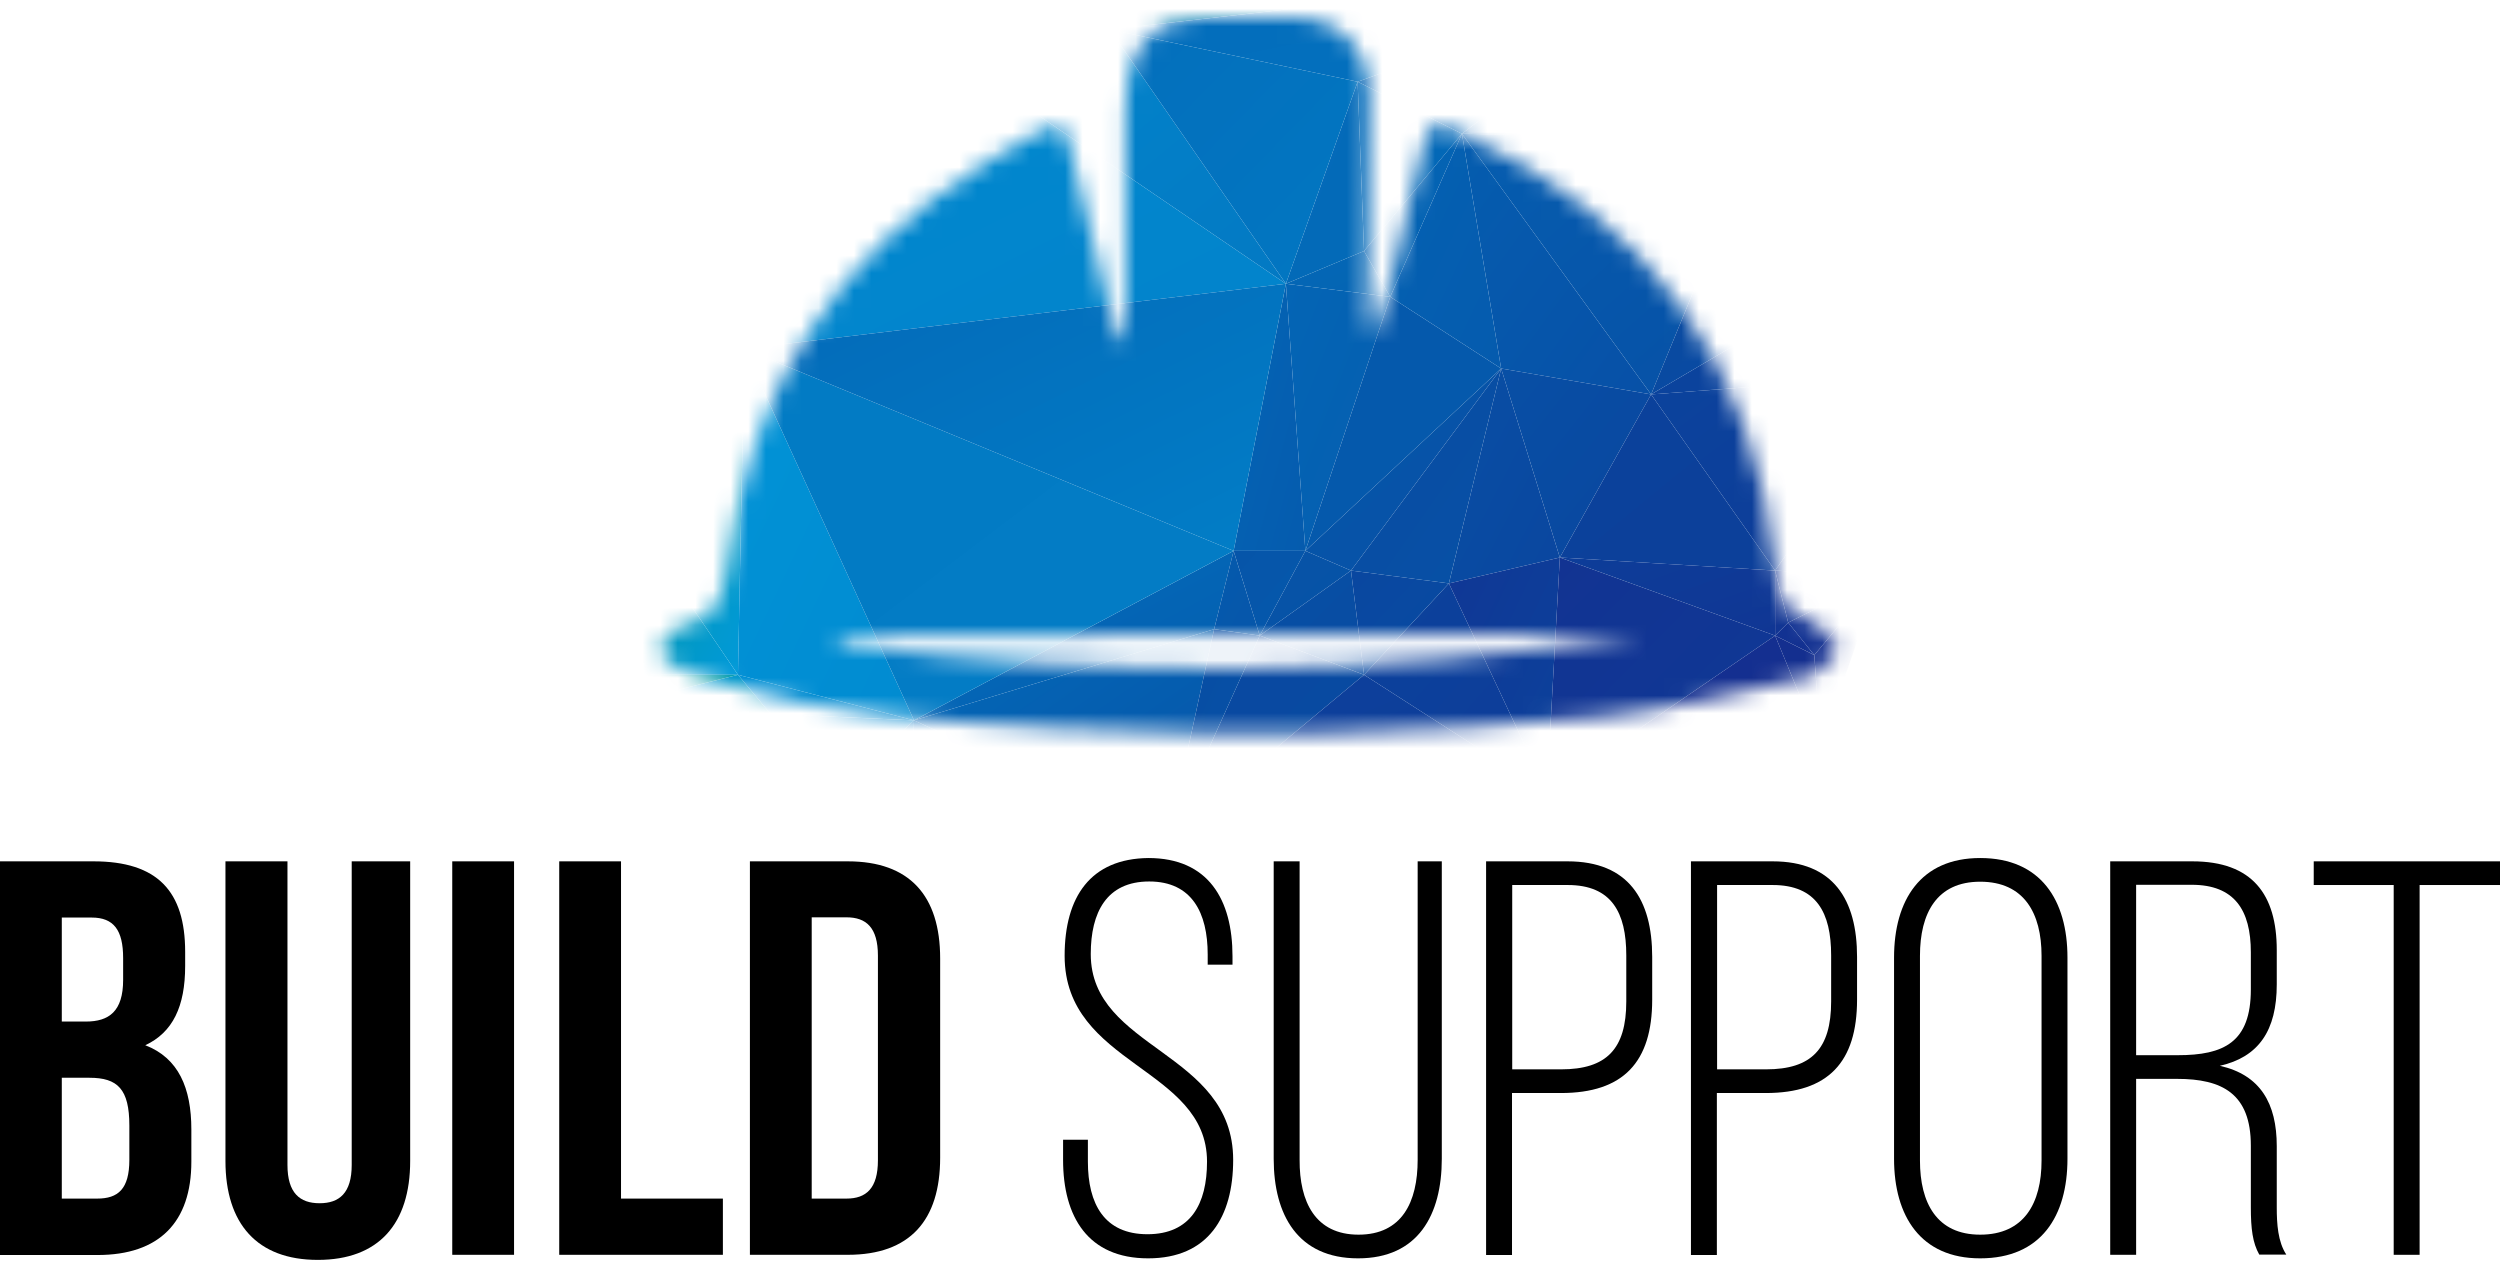 <svg width="142" height="72" viewBox="0 0 142 72" fill="none" xmlns="http://www.w3.org/2000/svg">
<g id="Group 11">
<g id="Group">
<path id="Vector" d="M10.517 54.065V54.869C10.517 57.17 9.812 58.64 8.252 59.369C10.139 60.098 10.869 61.795 10.869 64.158V65.981C10.869 69.425 9.045 71.285 5.535 71.285H0V48.924H5.309C8.944 48.924 10.517 50.621 10.517 54.065ZM3.51 52.117V58.024H4.881C6.189 58.024 6.994 57.446 6.994 55.661V54.417C6.994 52.821 6.453 52.117 5.208 52.117H3.51ZM3.51 61.217V68.08H5.522C6.705 68.08 7.347 67.54 7.347 65.88V63.932C7.347 61.858 6.68 61.217 5.082 61.217H3.51Z" fill="black"/>
<path id="Vector_2" d="M16.328 48.924V66.169C16.328 67.766 17.033 68.344 18.153 68.344C19.272 68.344 19.977 67.766 19.977 66.169V48.924H23.298V65.943C23.298 69.513 21.511 71.562 18.052 71.562C14.605 71.562 12.806 69.513 12.806 65.943V48.924H16.328Z" fill="black"/>
<path id="Vector_3" d="M25.688 48.924H29.198V71.273H25.688V48.924Z" fill="black"/>
<path id="Vector_4" d="M31.764 48.924H35.274V68.08H41.06V71.273H31.764V48.924Z" fill="black"/>
<path id="Vector_5" d="M42.595 48.924H48.155C51.665 48.924 53.401 50.872 53.401 54.442V65.755C53.401 69.324 51.678 71.273 48.155 71.273H42.595V48.924ZM46.105 52.117V68.08H48.08C49.199 68.08 49.866 67.502 49.866 65.905V54.279C49.866 52.682 49.199 52.104 48.08 52.104H46.105V52.117Z" fill="black"/>
<path id="Vector_6" d="M70.006 54.316V54.794H68.597V54.216C68.597 51.853 67.704 50.068 65.276 50.068C62.848 50.068 61.955 51.828 61.955 54.191C61.955 59.621 70.044 59.709 70.044 65.88C70.044 69.111 68.635 71.474 65.213 71.474C61.792 71.474 60.383 69.111 60.383 65.88V64.737H61.792V65.981C61.792 68.382 62.722 70.104 65.176 70.104C67.629 70.104 68.559 68.382 68.559 65.981C68.559 60.614 60.471 60.526 60.471 54.291C60.471 50.935 61.943 48.773 65.226 48.736C68.635 48.736 70.006 51.099 70.006 54.316Z" fill="black"/>
<path id="Vector_7" d="M77.164 70.129C79.63 70.129 80.523 68.281 80.523 65.88V48.924H81.894V65.817C81.894 69.01 80.548 71.474 77.139 71.474C73.717 71.474 72.346 69.01 72.346 65.817V48.924H73.818V65.88C73.805 68.269 74.711 70.129 77.164 70.129Z" fill="black"/>
<path id="Vector_8" d="M93.845 54.354V56.78C93.845 60.325 92.209 62.084 88.662 62.084H85.882V71.285H84.41V48.924H89.039C92.499 48.924 93.845 51.099 93.845 54.354ZM92.373 56.881V54.266C92.373 51.84 91.543 50.269 89.052 50.269H85.894V60.739H88.674C91.253 60.739 92.373 59.583 92.373 56.881Z" fill="black"/>
<path id="Vector_9" d="M105.481 54.354V56.78C105.481 60.325 103.846 62.084 100.298 62.084H97.518V71.285H96.046V48.924H100.688C104.135 48.924 105.481 51.099 105.481 54.354ZM104.009 56.881V54.266C104.009 51.84 103.179 50.269 100.688 50.269H97.531V60.739H100.311C102.89 60.739 104.009 59.583 104.009 56.881Z" fill="black"/>
<path id="Vector_10" d="M112.475 48.736C115.922 48.736 117.432 51.136 117.432 54.392V65.817C117.432 69.073 115.935 71.474 112.475 71.474C109.091 71.474 107.582 69.073 107.582 65.817V54.392C107.582 51.124 109.091 48.736 112.475 48.736ZM112.475 70.129C114.966 70.129 115.96 68.344 115.96 65.918V54.291C115.96 51.865 114.966 50.081 112.475 50.081C110.01 50.081 109.054 51.865 109.054 54.291V65.918C109.054 68.331 110.01 70.129 112.475 70.129Z" fill="black"/>
<path id="Vector_11" d="M129.32 53.964V55.913C129.32 58.527 128.301 60.035 126.087 60.538C128.389 61.054 129.32 62.675 129.32 65.101V68.583C129.32 69.513 129.383 70.531 129.861 71.26H128.326C127.948 70.594 127.848 69.789 127.848 68.583V65.076C127.848 62.109 126.212 61.28 123.659 61.28H121.332V71.273H119.86V48.924H124.527C127.936 48.924 129.32 50.809 129.32 53.964ZM127.848 56.202V54.09C127.848 51.689 126.917 50.256 124.489 50.256H121.332V59.935H123.696C126.313 59.935 127.848 59.206 127.848 56.202Z" fill="black"/>
<path id="Vector_12" d="M135.962 50.269H131.42V48.924H142V50.269H137.434V71.273H135.962V50.269Z" fill="black"/>
</g>
<g id="Group_2">
<g id="Clip path group">
<mask id="mask0_1301_210" style="mask-type:luminance" maskUnits="userSpaceOnUse" x="37" y="0" width="68" height="42">
<g id="SVGID_00000042702723240612235220000002642931283486840460_">
<path id="Vector_13" d="M63.93 19.235C63.918 15.364 63.905 11.492 63.918 7.621C63.918 6.552 63.905 5.471 64.069 4.428C64.408 2.304 65.842 1.072 67.981 1.022C69.918 0.972 71.868 0.959 73.805 1.022C76.17 1.097 77.768 2.87 77.768 5.346C77.755 9.368 77.718 13.403 77.692 17.425C77.692 17.953 77.73 18.468 78.032 19.059C78.296 18.267 78.611 17.488 78.812 16.683C79.479 13.993 80.095 11.304 80.749 8.601C81.139 6.955 81.366 6.791 82.938 7.508C93.581 12.397 99.694 20.593 100.827 32.307C100.965 33.765 101.204 34.721 102.751 35.223C103.443 35.45 103.909 36.342 104.475 36.933C103.833 37.473 103.28 38.328 102.55 38.491C98.713 39.346 94.876 40.314 90.989 40.704C80.636 41.747 70.245 41.935 59.842 41.357C53.59 41.018 47.325 40.653 41.249 38.906C40.23 38.617 39.186 38.303 38.255 37.8C37.274 37.272 37.312 36.543 38.205 35.877C38.393 35.739 38.607 35.538 38.821 35.5C40.796 35.16 41.085 33.79 41.312 32.068C42.608 22.189 47.426 14.509 55.967 9.255C56.873 8.702 57.766 8.098 58.722 7.633C60.383 6.816 60.42 6.867 60.836 8.601C61.628 11.857 62.421 15.112 63.226 18.368C63.301 18.682 63.452 18.971 63.565 19.273C63.691 19.285 63.817 19.26 63.93 19.235ZM93.455 36.04C78.208 36.066 62.962 36.091 47.715 36.128C47.715 36.292 47.715 36.455 47.715 36.619C62.974 38.466 78.221 38.466 93.455 36.04Z" fill="white"/>
</g>
</mask>
<g mask="url(#mask0_1301_210)">
<g id="Group_3">
<path id="triangle36_3669_" d="M83.039 7.596L85.265 20.932L93.782 22.402L83.039 7.596Z" fill="url(#paint0_linear_1301_210)"/>
<path id="triangle36_3655_" d="M41.916 38.328L51.916 40.917L43.765 40.553L41.916 38.328Z" fill="url(#paint1_linear_1301_210)"/>
<path id="triangle36_3650_" d="M51.916 40.917L66.371 47.579L51.552 53.877L51.916 40.917Z" fill="url(#paint2_linear_1301_210)"/>
<path id="triangle36_3612_" d="M83.039 7.596L95.644 -2.033L77.114 4.642L83.039 7.596Z" fill="url(#paint3_linear_1301_210)"/>
<path id="triangle36_3602_" d="M85.265 20.932L93.782 22.402L88.599 31.666L85.265 20.932Z" fill="url(#paint4_linear_1301_210)"/>
<path id="triangle36_3601_" d="M93.782 22.402L108.236 13.893L108.601 21.296L93.782 22.402Z" fill="url(#paint5_linear_1301_210)"/>
<path id="triangle36_3584_" d="M66.371 47.579L71.553 36.103L77.478 38.328L66.371 47.579Z" fill="url(#paint6_linear_1301_210)"/>
<path id="triangle36_3583_" d="M66.371 47.579L87.857 44.99L77.478 38.328L66.371 47.579Z" fill="url(#paint7_linear_1301_210)"/>
<path id="triangle36_3582_" d="M77.478 38.328L87.857 44.99L82.297 33.137L77.478 38.328Z" fill="url(#paint8_linear_1301_210)"/>
<path id="triangle36_3581_" d="M85.265 20.932L88.599 31.666L82.297 33.137L85.265 20.932Z" fill="url(#paint9_linear_1301_210)"/>
<path id="triangle36_3580_" d="M87.857 44.99L88.599 31.666L82.297 33.137L87.857 44.99Z" fill="url(#paint10_linear_1301_210)"/>
<path id="triangle36_3579_" d="M41.916 38.328L43.765 40.553L35.991 39.811L41.916 38.328Z" fill="url(#paint11_linear_1301_210)"/>
<path id="triangle36_3556_" d="M101.569 35.362L103.053 37.209L106.752 32.772L101.569 35.362Z" fill="url(#paint12_linear_1301_210)"/>
<path id="triangle36_3554_" d="M103.053 37.209L103.418 42.401L106.752 32.772L103.053 37.209Z" fill="url(#paint13_linear_1301_210)"/>
<path id="triangle36_3548_" d="M71.553 36.103L74.145 31.289H70.069L71.553 36.103Z" fill="url(#paint14_linear_1301_210)"/>
<path id="triangle36_3547_" d="M73.038 16.118L74.145 31.289H70.069L73.038 16.118Z" fill="url(#paint15_linear_1301_210)"/>
<path id="triangle36_3521_" d="M51.916 40.917L66.371 47.579L68.962 35.739L51.916 40.917Z" fill="url(#paint16_linear_1301_210)"/>
<path id="triangle36_3520_" d="M51.916 40.917L70.069 31.289L68.962 35.739L51.916 40.917Z" fill="url(#paint17_linear_1301_210)"/>
<path id="triangle36_3519_" d="M66.371 47.579L71.553 36.103L68.962 35.739L66.371 47.579Z" fill="url(#paint18_linear_1301_210)"/>
<path id="triangle36_3518_" d="M70.069 31.289L71.553 36.103L68.962 35.739L70.069 31.289Z" fill="url(#paint19_linear_1301_210)"/>
<path id="triangle36_3514_" d="M87.857 44.99L88.599 31.666L100.827 36.103L87.857 44.99Z" fill="url(#paint20_linear_1301_210)"/>
<path id="triangle36_3513_" d="M87.857 44.99L103.418 42.401L100.827 36.103L87.857 44.99Z" fill="url(#paint21_linear_1301_210)"/>
<path id="triangle36_3512_" d="M101.569 35.362L103.053 37.209L100.827 36.103L101.569 35.362Z" fill="url(#paint22_linear_1301_210)"/>
<path id="triangle36_3511_" d="M103.053 37.209L103.418 42.401L100.827 36.103L103.053 37.209Z" fill="url(#paint23_linear_1301_210)"/>
<path id="triangle36_3484_" d="M33.399 47.215L35.991 39.811L43.765 48.685L33.399 47.215Z" fill="url(#paint24_linear_1301_210)"/>
<path id="triangle36_3483_" d="M35.991 39.811L43.765 40.553V48.685L35.991 39.811Z" fill="url(#paint25_linear_1301_210)"/>
<path id="triangle36_3482_" d="M43.765 40.553L51.916 40.917L43.765 48.685V40.553Z" fill="url(#paint26_linear_1301_210)"/>
<path id="triangle36_3481_" d="M51.552 53.877L51.916 40.917L43.765 48.685L51.552 53.877Z" fill="url(#paint27_linear_1301_210)"/>
<path id="triangle36_3473_" d="M73.038 16.118L74.145 31.289L78.963 16.859L73.038 16.118Z" fill="url(#paint28_linear_1301_210)"/>
<path id="triangle36_3472_" d="M74.145 31.289L85.265 20.932L78.963 16.859L74.145 31.289Z" fill="url(#paint29_linear_1301_210)"/>
<path id="triangle36_3471_" d="M83.039 7.596L85.265 20.932L78.963 16.859L83.039 7.596Z" fill="url(#paint30_linear_1301_210)"/>
<path id="triangle36_3470_" d="M88.599 31.666L93.782 22.402L100.827 32.408L88.599 31.666Z" fill="url(#paint31_linear_1301_210)"/>
<path id="triangle36_3469_" d="M88.599 31.666L100.827 36.103V32.408L88.599 31.666Z" fill="url(#paint32_linear_1301_210)"/>
<path id="triangle36_3468_" d="M93.782 22.402L108.601 21.296L100.827 32.408L93.782 22.402Z" fill="url(#paint33_linear_1301_210)"/>
<path id="triangle36_3467_" d="M100.827 36.103L101.569 35.362L100.827 32.408V36.103Z" fill="url(#paint34_linear_1301_210)"/>
<path id="triangle36_3466_" d="M101.569 35.362L106.752 32.772L100.827 32.408L101.569 35.362Z" fill="url(#paint35_linear_1301_210)"/>
<path id="triangle36_3465_" d="M106.752 32.772L108.601 21.296L100.827 32.408L106.752 32.772Z" fill="url(#paint36_linear_1301_210)"/>
<path id="triangle36_3420_" d="M73.038 16.118L77.114 4.642L77.478 14.258L73.038 16.118Z" fill="url(#paint37_linear_1301_210)"/>
<path id="triangle36_3419_" d="M73.038 16.118L78.963 16.859L77.478 14.258L73.038 16.118Z" fill="url(#paint38_linear_1301_210)"/>
<path id="triangle36_3418_" d="M77.114 4.642L83.039 7.596L77.478 14.258L77.114 4.642Z" fill="url(#paint39_linear_1301_210)"/>
<path id="triangle36_3417_" d="M78.963 16.859L83.039 7.596L77.478 14.258L78.963 16.859Z" fill="url(#paint40_linear_1301_210)"/>
<path id="triangle36_3416_" d="M31.172 0.934L33.399 -0.914L42.281 19.813L31.172 0.934Z" fill="url(#paint41_linear_1301_210)"/>
<path id="triangle36_3415_" d="M31.172 0.934L39.324 20.555L42.281 19.813L31.172 0.934Z" fill="url(#paint42_linear_1301_210)"/>
<path id="triangle36_3414_" d="M33.399 -0.914L55.627 4.265L42.28 19.813L33.399 -0.914Z" fill="url(#paint43_linear_1301_210)"/>
<path id="triangle36_3413_" d="M34.129 26.852L39.324 20.555L42.281 19.813L34.129 26.852Z" fill="url(#paint44_linear_1301_210)"/>
<path id="triangle36_3412_" d="M34.129 26.852L41.916 38.328L42.281 19.813L34.129 26.852Z" fill="url(#paint45_linear_1301_210)"/>
<path id="triangle36_3411_" d="M41.916 38.328L51.916 40.917L42.28 19.813L41.916 38.328Z" fill="url(#paint46_linear_1301_210)"/>
<path id="triangle36_3410_" d="M51.916 40.917L70.069 31.289L42.28 19.813L51.916 40.917Z" fill="url(#paint47_linear_1301_210)"/>
<path id="triangle36_3409_" d="M55.627 4.265L73.038 16.118L42.28 19.813L55.627 4.265Z" fill="url(#paint48_linear_1301_210)"/>
<path id="triangle36_3408_" d="M70.069 31.289L73.038 16.118L42.28 19.813L70.069 31.289Z" fill="url(#paint49_linear_1301_210)"/>
<path id="triangle36_3407_" d="M71.553 36.103L74.145 31.289L76.736 32.408L71.553 36.103Z" fill="url(#paint50_linear_1301_210)"/>
<path id="triangle36_3406_" d="M71.553 36.103L77.478 38.328L76.736 32.408L71.553 36.103Z" fill="url(#paint51_linear_1301_210)"/>
<path id="triangle36_3405_" d="M74.145 31.289L85.265 20.932L76.736 32.408L74.145 31.289Z" fill="url(#paint52_linear_1301_210)"/>
<path id="triangle36_3404_" d="M77.478 38.328L82.297 33.137L76.736 32.408L77.478 38.328Z" fill="url(#paint53_linear_1301_210)"/>
<path id="triangle36_3403_" d="M82.297 33.137L85.265 20.932L76.736 32.408L82.297 33.137Z" fill="url(#paint54_linear_1301_210)"/>
<path id="triangle36_3402_" d="M83.039 7.596L93.782 22.402L99.719 7.973L83.039 7.596Z" fill="url(#paint55_linear_1301_210)"/>
<path id="triangle36_3401_" d="M83.039 7.596L95.644 -2.033L99.719 7.973L83.039 7.596Z" fill="url(#paint56_linear_1301_210)"/>
<path id="triangle36_3400_" d="M93.782 22.402L108.236 13.893L99.719 7.973L93.782 22.402Z" fill="url(#paint57_linear_1301_210)"/>
<path id="triangle36_3399_" d="M95.644 -2.033L108.236 13.893L99.719 7.973L95.644 -2.033Z" fill="url(#paint58_linear_1301_210)"/>
<path id="triangle36_3387_" d="M33.399 -0.914L55.627 4.265L63.037 1.675L33.399 -0.914Z" fill="url(#paint59_linear_1301_210)"/>
<path id="triangle36_3386_" d="M33.399 -0.914L95.644 -2.033L63.037 1.675L33.399 -0.914Z" fill="url(#paint60_linear_1301_210)"/>
<path id="triangle36_3385_" d="M55.627 4.265L73.038 16.118L63.037 1.675L55.627 4.265Z" fill="url(#paint61_linear_1301_210)"/>
<path id="triangle36_3384_" d="M73.038 16.118L77.114 4.642L63.037 1.675L73.038 16.118Z" fill="url(#paint62_linear_1301_210)"/>
<path id="triangle36_3383_" d="M77.114 4.642L95.644 -2.033L63.037 1.675L77.114 4.642Z" fill="url(#paint63_linear_1301_210)"/>
<path id="triangle36_3288_" d="M34.129 26.852L41.916 38.328H34.506L34.129 26.852Z" fill="url(#paint64_linear_1301_210)"/>
<path id="triangle36_3287_" d="M35.991 39.811L41.916 38.328H34.506L35.991 39.811Z" fill="url(#paint65_linear_1301_210)"/>
</g>
</g>
</g>
</g>
</g>
<defs>
<linearGradient id="paint0_linear_1301_210" x1="81.179" y1="10.165" x2="95.257" y2="20.379" gradientUnits="userSpaceOnUse">
<stop stop-color="#055DAF"/>
<stop offset="1" stop-color="#0750A7"/>
</linearGradient>
<linearGradient id="paint1_linear_1301_210" x1="40.234" y1="38.761" x2="41.492" y2="43.618" gradientUnits="userSpaceOnUse">
<stop stop-color="#0190D4"/>
<stop offset="1" stop-color="#0186CD"/>
</linearGradient>
<linearGradient id="paint2_linear_1301_210" x1="49.639" y1="42.58" x2="62.48" y2="57.268" gradientUnits="userSpaceOnUse">
<stop stop-color="#036BB9"/>
<stop offset="1" stop-color="#0655AA"/>
</linearGradient>
<linearGradient id="paint3_linear_1301_210" x1="78.541" y1="-2.765" x2="86.417" y2="12.394" gradientUnits="userSpaceOnUse">
<stop stop-color="#0464B4"/>
<stop offset="1" stop-color="#0465B5"/>
</linearGradient>
<linearGradient id="paint4_linear_1301_210" x1="85.804" y1="20.246" x2="96.259" y2="28.545" gradientUnits="userSpaceOnUse">
<stop stop-color="#084FA5"/>
<stop offset="1" stop-color="#09469F"/>
</linearGradient>
<linearGradient id="paint5_linear_1301_210" x1="93.689" y1="13.943" x2="101.045" y2="26.746" gradientUnits="userSpaceOnUse">
<stop stop-color="#0A459F"/>
<stop offset="1" stop-color="#0C419C"/>
</linearGradient>
<linearGradient id="paint6_linear_1301_210" x1="65.833" y1="36.663" x2="77.304" y2="47.772" gradientUnits="userSpaceOnUse">
<stop stop-color="#0948A0"/>
<stop offset="1" stop-color="#084BA2"/>
</linearGradient>
<linearGradient id="paint7_linear_1301_210" x1="63.772" y1="39.442" x2="70.497" y2="55.056" gradientUnits="userSpaceOnUse">
<stop stop-color="#0C419C"/>
<stop offset="1" stop-color="#0E3B98"/>
</linearGradient>
<linearGradient id="paint8_linear_1301_210" x1="77.551" y1="33.061" x2="89.294" y2="43.344" gradientUnits="userSpaceOnUse">
<stop stop-color="#0B429C"/>
<stop offset="1" stop-color="#0E3C99"/>
</linearGradient>
<linearGradient id="paint9_linear_1301_210" x1="81.467" y1="22.544" x2="91.418" y2="27.674" gradientUnits="userSpaceOnUse">
<stop stop-color="#084FA5"/>
<stop offset="1" stop-color="#0A469F"/>
</linearGradient>
<linearGradient id="paint10_linear_1301_210" x1="83.689" y1="28.722" x2="93.987" y2="33.589" gradientUnits="userSpaceOnUse">
<stop stop-color="#103795"/>
<stop offset="1" stop-color="#0B429C"/>
</linearGradient>
<linearGradient id="paint11_linear_1301_210" x1="36.174" y1="38.273" x2="37.346" y2="42.381" gradientUnits="userSpaceOnUse">
<stop stop-color="#0097D9"/>
<stop offset="1" stop-color="#0196B8"/>
</linearGradient>
<linearGradient id="paint12_linear_1301_210" x1="101.94" y1="32.458" x2="106.33" y2="37.583" gradientUnits="userSpaceOnUse">
<stop stop-color="#123292"/>
<stop offset="1" stop-color="#133191"/>
</linearGradient>
<linearGradient id="paint13_linear_1301_210" x1="103.142" y1="32.536" x2="109.596" y2="35.02" gradientUnits="userSpaceOnUse">
<stop stop-color="#142F90"/>
<stop offset="1" stop-color="#152F8F"/>
</linearGradient>
<linearGradient id="paint14_linear_1301_210" x1="70.444" y1="30.854" x2="75.191" y2="34.874" gradientUnits="userSpaceOnUse">
<stop stop-color="#0655A9"/>
<stop offset="1" stop-color="#0558AC"/>
</linearGradient>
<linearGradient id="paint15_linear_1301_210" x1="69.793" y1="17.142" x2="77.397" y2="19.183" gradientUnits="userSpaceOnUse">
<stop stop-color="#0465B5"/>
<stop offset="1" stop-color="#055BAE"/>
</linearGradient>
<linearGradient id="paint16_linear_1301_210" x1="54.314" y1="34.068" x2="65.418" y2="50.042" gradientUnits="userSpaceOnUse">
<stop stop-color="#036AB8"/>
<stop offset="1" stop-color="#0753A8"/>
</linearGradient>
<linearGradient id="paint17_linear_1301_210" x1="51.92" y1="31.293" x2="59.886" y2="46.319" gradientUnits="userSpaceOnUse">
<stop stop-color="#036DBB"/>
<stop offset="1" stop-color="#055DAF"/>
</linearGradient>
<linearGradient id="paint18_linear_1301_210" x1="66.326" y1="35.822" x2="75.03" y2="39.633" gradientUnits="userSpaceOnUse">
<stop stop-color="#084BA2"/>
<stop offset="1" stop-color="#0654A8"/>
</linearGradient>
<linearGradient id="paint19_linear_1301_210" x1="68.642" y1="31.888" x2="72.661" y2="34.054" gradientUnits="userSpaceOnUse">
<stop stop-color="#055AAD"/>
<stop offset="1" stop-color="#0656AA"/>
</linearGradient>
<linearGradient id="paint20_linear_1301_210" x1="86.777" y1="32.772" x2="100.099" y2="45.735" gradientUnits="userSpaceOnUse">
<stop stop-color="#123392"/>
<stop offset="1" stop-color="#0F3996"/>
</linearGradient>
<linearGradient id="paint21_linear_1301_210" x1="87.215" y1="36.478" x2="94.866" y2="49.879" gradientUnits="userSpaceOnUse">
<stop stop-color="#142F90"/>
<stop offset="1" stop-color="#152F8F"/>
</linearGradient>
<linearGradient id="paint22_linear_1301_210" x1="100.788" y1="35.395" x2="102.608" y2="37.581" gradientUnits="userSpaceOnUse">
<stop stop-color="#123292"/>
<stop offset="1" stop-color="#133191"/>
</linearGradient>
<linearGradient id="paint23_linear_1301_210" x1="101.266" y1="35.033" x2="105.701" y2="36.861" gradientUnits="userSpaceOnUse">
<stop stop-color="#142F8F"/>
<stop offset="1" stop-color="#152F8F"/>
</linearGradient>
<linearGradient id="paint24_linear_1301_210" x1="31.882" y1="41.103" x2="40.661" y2="51.355" gradientUnits="userSpaceOnUse">
<stop stop-color="#089D92"/>
<stop offset="1" stop-color="#0195B9"/>
</linearGradient>
<linearGradient id="paint25_linear_1301_210" x1="37.77" y1="37.77" x2="46.577" y2="45.483" gradientUnits="userSpaceOnUse">
<stop stop-color="#0198AA"/>
<stop offset="1" stop-color="#018FD4"/>
</linearGradient>
<linearGradient id="paint26_linear_1301_210" x1="43.675" y1="40.639" x2="51.819" y2="48.79" gradientUnits="userSpaceOnUse">
<stop stop-color="#028BD1"/>
<stop offset="1" stop-color="#0282CB"/>
</linearGradient>
<linearGradient id="paint27_linear_1301_210" x1="44.584" y1="39.624" x2="56.264" y2="46.972" gradientUnits="userSpaceOnUse">
<stop stop-color="#036AB8"/>
<stop offset="1" stop-color="#027DC7"/>
</linearGradient>
<linearGradient id="paint28_linear_1301_210" x1="73.243" y1="15.587" x2="83.53" y2="19.605" gradientUnits="userSpaceOnUse">
<stop stop-color="#0465B5"/>
<stop offset="1" stop-color="#055DAF"/>
</linearGradient>
<linearGradient id="paint29_linear_1301_210" x1="73.369" y1="17.877" x2="87.326" y2="28.621" gradientUnits="userSpaceOnUse">
<stop stop-color="#0558AB"/>
<stop offset="1" stop-color="#055AAD"/>
</linearGradient>
<linearGradient id="paint30_linear_1301_210" x1="78.889" y1="7.754" x2="89.187" y2="12.621" gradientUnits="userSpaceOnUse">
<stop stop-color="#0461B2"/>
<stop offset="1" stop-color="#055BAE"/>
</linearGradient>
<linearGradient id="paint31_linear_1301_210" x1="87.063" y1="23.659" x2="96.86" y2="35.642" gradientUnits="userSpaceOnUse">
<stop stop-color="#0B419B"/>
<stop offset="1" stop-color="#0C409A"/>
</linearGradient>
<linearGradient id="paint32_linear_1301_210" x1="91.146" y1="30.736" x2="93.997" y2="38.585" gradientUnits="userSpaceOnUse">
<stop stop-color="#0D3D99"/>
<stop offset="1" stop-color="#103694"/>
</linearGradient>
<linearGradient id="paint33_linear_1301_210" x1="95.541" y1="19.974" x2="106.201" y2="34.199" gradientUnits="userSpaceOnUse">
<stop stop-color="#0B439D"/>
<stop offset="1" stop-color="#0E3B97"/>
</linearGradient>
<linearGradient id="paint34_linear_1301_210" x1="100.677" y1="33.143" x2="102.102" y2="33.428" gradientUnits="userSpaceOnUse">
<stop stop-color="#123492"/>
<stop offset="1" stop-color="#113593"/>
</linearGradient>
<linearGradient id="paint35_linear_1301_210" x1="100.825" y1="32.402" x2="103.194" y2="37.143" gradientUnits="userSpaceOnUse">
<stop stop-color="#123392"/>
<stop offset="1" stop-color="#113493"/>
</linearGradient>
<linearGradient id="paint36_linear_1301_210" x1="100.892" y1="21.21" x2="111.554" y2="28.438" gradientUnits="userSpaceOnUse">
<stop stop-color="#113593"/>
<stop offset="1" stop-color="#0F3996"/>
</linearGradient>
<linearGradient id="paint37_linear_1301_210" x1="72.947" y1="4.882" x2="80.679" y2="7.877" gradientUnits="userSpaceOnUse">
<stop stop-color="#046AB9"/>
<stop offset="1" stop-color="#036AB8"/>
</linearGradient>
<linearGradient id="paint38_linear_1301_210" x1="73.091" y1="14.239" x2="74.993" y2="18.59" gradientUnits="userSpaceOnUse">
<stop stop-color="#0468B6"/>
<stop offset="1" stop-color="#0464B3"/>
</linearGradient>
<linearGradient id="paint39_linear_1301_210" x1="76.749" y1="5.227" x2="85.345" y2="10.521" gradientUnits="userSpaceOnUse">
<stop stop-color="#036BBA"/>
<stop offset="1" stop-color="#0366B5"/>
</linearGradient>
<linearGradient id="paint40_linear_1301_210" x1="77.854" y1="6.983" x2="86.024" y2="11.888" gradientUnits="userSpaceOnUse">
<stop stop-color="#0462B2"/>
<stop offset="1" stop-color="#0464B4"/>
</linearGradient>
<linearGradient id="paint41_linear_1301_210" x1="31.478" y1="-1.488" x2="48.745" y2="7.769" gradientUnits="userSpaceOnUse">
<stop stop-color="#049955"/>
<stop offset="1" stop-color="#029882"/>
</linearGradient>
<linearGradient id="paint42_linear_1301_210" x1="30.534" y1="2.058" x2="47.363" y2="11.592" gradientUnits="userSpaceOnUse">
<stop stop-color="#049C94"/>
<stop offset="1" stop-color="#009CDD"/>
</linearGradient>
<linearGradient id="paint43_linear_1301_210" x1="34.227" y1="-1.693" x2="54.908" y2="20.483" gradientUnits="userSpaceOnUse">
<stop stop-color="#039992"/>
<stop offset="1" stop-color="#0195D7"/>
</linearGradient>
<linearGradient id="paint44_linear_1301_210" x1="34.135" y1="19.816" x2="41.096" y2="27.883" gradientUnits="userSpaceOnUse">
<stop stop-color="#039B93"/>
<stop offset="1" stop-color="#009CDD"/>
</linearGradient>
<linearGradient id="paint45_linear_1301_210" x1="35.401" y1="16.954" x2="49.056" y2="22.967" gradientUnits="userSpaceOnUse">
<stop stop-color="#039A92"/>
<stop offset="1" stop-color="#0199DA"/>
</linearGradient>
<linearGradient id="paint46_linear_1301_210" x1="39.814" y1="24.249" x2="56.15" y2="31.994" gradientUnits="userSpaceOnUse">
<stop stop-color="#0193D6"/>
<stop offset="1" stop-color="#018BD1"/>
</linearGradient>
<linearGradient id="paint47_linear_1301_210" x1="40.916" y1="20.855" x2="61.242" y2="47.623" gradientUnits="userSpaceOnUse">
<stop stop-color="#027BC4"/>
<stop offset="1" stop-color="#037CC5"/>
</linearGradient>
<linearGradient id="paint48_linear_1301_210" x1="37.93" y1="6.468" x2="50.452" y2="31.234" gradientUnits="userSpaceOnUse">
<stop stop-color="#0189CF"/>
<stop offset="1" stop-color="#0283CB"/>
</linearGradient>
<linearGradient id="paint49_linear_1301_210" x1="48.097" y1="13.244" x2="60.145" y2="37.654" gradientUnits="userSpaceOnUse">
<stop stop-color="#0369B8"/>
<stop offset="1" stop-color="#027EC7"/>
</linearGradient>
<linearGradient id="paint50_linear_1301_210" x1="71.255" y1="31.569" x2="76.055" y2="36.742" gradientUnits="userSpaceOnUse">
<stop stop-color="#0753A7"/>
<stop offset="1" stop-color="#0653A7"/>
</linearGradient>
<linearGradient id="paint51_linear_1301_210" x1="71.925" y1="32.032" x2="77.849" y2="37.96" gradientUnits="userSpaceOnUse">
<stop stop-color="#0750A5"/>
<stop offset="1" stop-color="#084BA2"/>
</linearGradient>
<linearGradient id="paint52_linear_1301_210" x1="74.423" y1="20.654" x2="85.893" y2="31.763" gradientUnits="userSpaceOnUse">
<stop stop-color="#0655A9"/>
<stop offset="1" stop-color="#0752A7"/>
</linearGradient>
<linearGradient id="paint53_linear_1301_210" x1="76.754" y1="32.39" x2="82.665" y2="37.936" gradientUnits="userSpaceOnUse">
<stop stop-color="#0947A0"/>
<stop offset="1" stop-color="#084BA2"/>
</linearGradient>
<linearGradient id="paint54_linear_1301_210" x1="76.872" y1="20.742" x2="88.337" y2="28.738" gradientUnits="userSpaceOnUse">
<stop stop-color="#094BA2"/>
<stop offset="1" stop-color="#0751A6"/>
</linearGradient>
<linearGradient id="paint55_linear_1301_210" x1="85.623" y1="5.306" x2="100.328" y2="21.862" gradientUnits="userSpaceOnUse">
<stop stop-color="#055DAF"/>
<stop offset="1" stop-color="#0750A6"/>
</linearGradient>
<linearGradient id="paint56_linear_1301_210" x1="82.172" y1="-1.511" x2="90.988" y2="13.195" gradientUnits="userSpaceOnUse">
<stop stop-color="#0460B1"/>
<stop offset="1" stop-color="#0559AC"/>
</linearGradient>
<linearGradient id="paint57_linear_1301_210" x1="92.3" y1="9.446" x2="106.738" y2="23.896" gradientUnits="userSpaceOnUse">
<stop stop-color="#0949A1"/>
<stop offset="1" stop-color="#094BA2"/>
</linearGradient>
<linearGradient id="paint58_linear_1301_210" x1="94.68" y1="-0.815" x2="110.172" y2="11.445" gradientUnits="userSpaceOnUse">
<stop stop-color="#0657AB"/>
<stop offset="1" stop-color="#084DA4"/>
</linearGradient>
<linearGradient id="paint59_linear_1301_210" x1="35.246" y1="-1.24" x2="37.005" y2="8.819" gradientUnits="userSpaceOnUse">
<stop stop-color="#039590"/>
<stop offset="1" stop-color="#028BD0"/>
</linearGradient>
<linearGradient id="paint60_linear_1301_210" x1="40.788" y1="-2.468" x2="41.227" y2="4.91" gradientUnits="userSpaceOnUse">
<stop stop-color="#038D8A"/>
<stop offset="1" stop-color="#0376C1"/>
</linearGradient>
<linearGradient id="paint61_linear_1301_210" x1="56.688" y1="0.781" x2="70.876" y2="17.894" gradientUnits="userSpaceOnUse">
<stop stop-color="#0285CC"/>
<stop offset="1" stop-color="#0379C3"/>
</linearGradient>
<linearGradient id="paint62_linear_1301_210" x1="64.812" y1="-0.149" x2="79.246" y2="13.926" gradientUnits="userSpaceOnUse">
<stop stop-color="#036FBC"/>
<stop offset="1" stop-color="#0277C2"/>
</linearGradient>
<linearGradient id="paint63_linear_1301_210" x1="66.546" y1="-2.747" x2="69.161" y2="10.046" gradientUnits="userSpaceOnUse">
<stop stop-color="#036EBC"/>
<stop offset="1" stop-color="#036FBD"/>
</linearGradient>
<linearGradient id="paint64_linear_1301_210" x1="32.282" y1="29.582" x2="42.943" y2="36.809" gradientUnits="userSpaceOnUse">
<stop stop-color="#039A92"/>
<stop offset="1" stop-color="#0199DA"/>
</linearGradient>
<linearGradient id="paint65_linear_1301_210" x1="34.875" y1="38.252" x2="35.444" y2="41.1" gradientUnits="userSpaceOnUse">
<stop stop-color="#019CAD"/>
<stop offset="1" stop-color="#0299AA"/>
</linearGradient>
</defs>
</svg>
